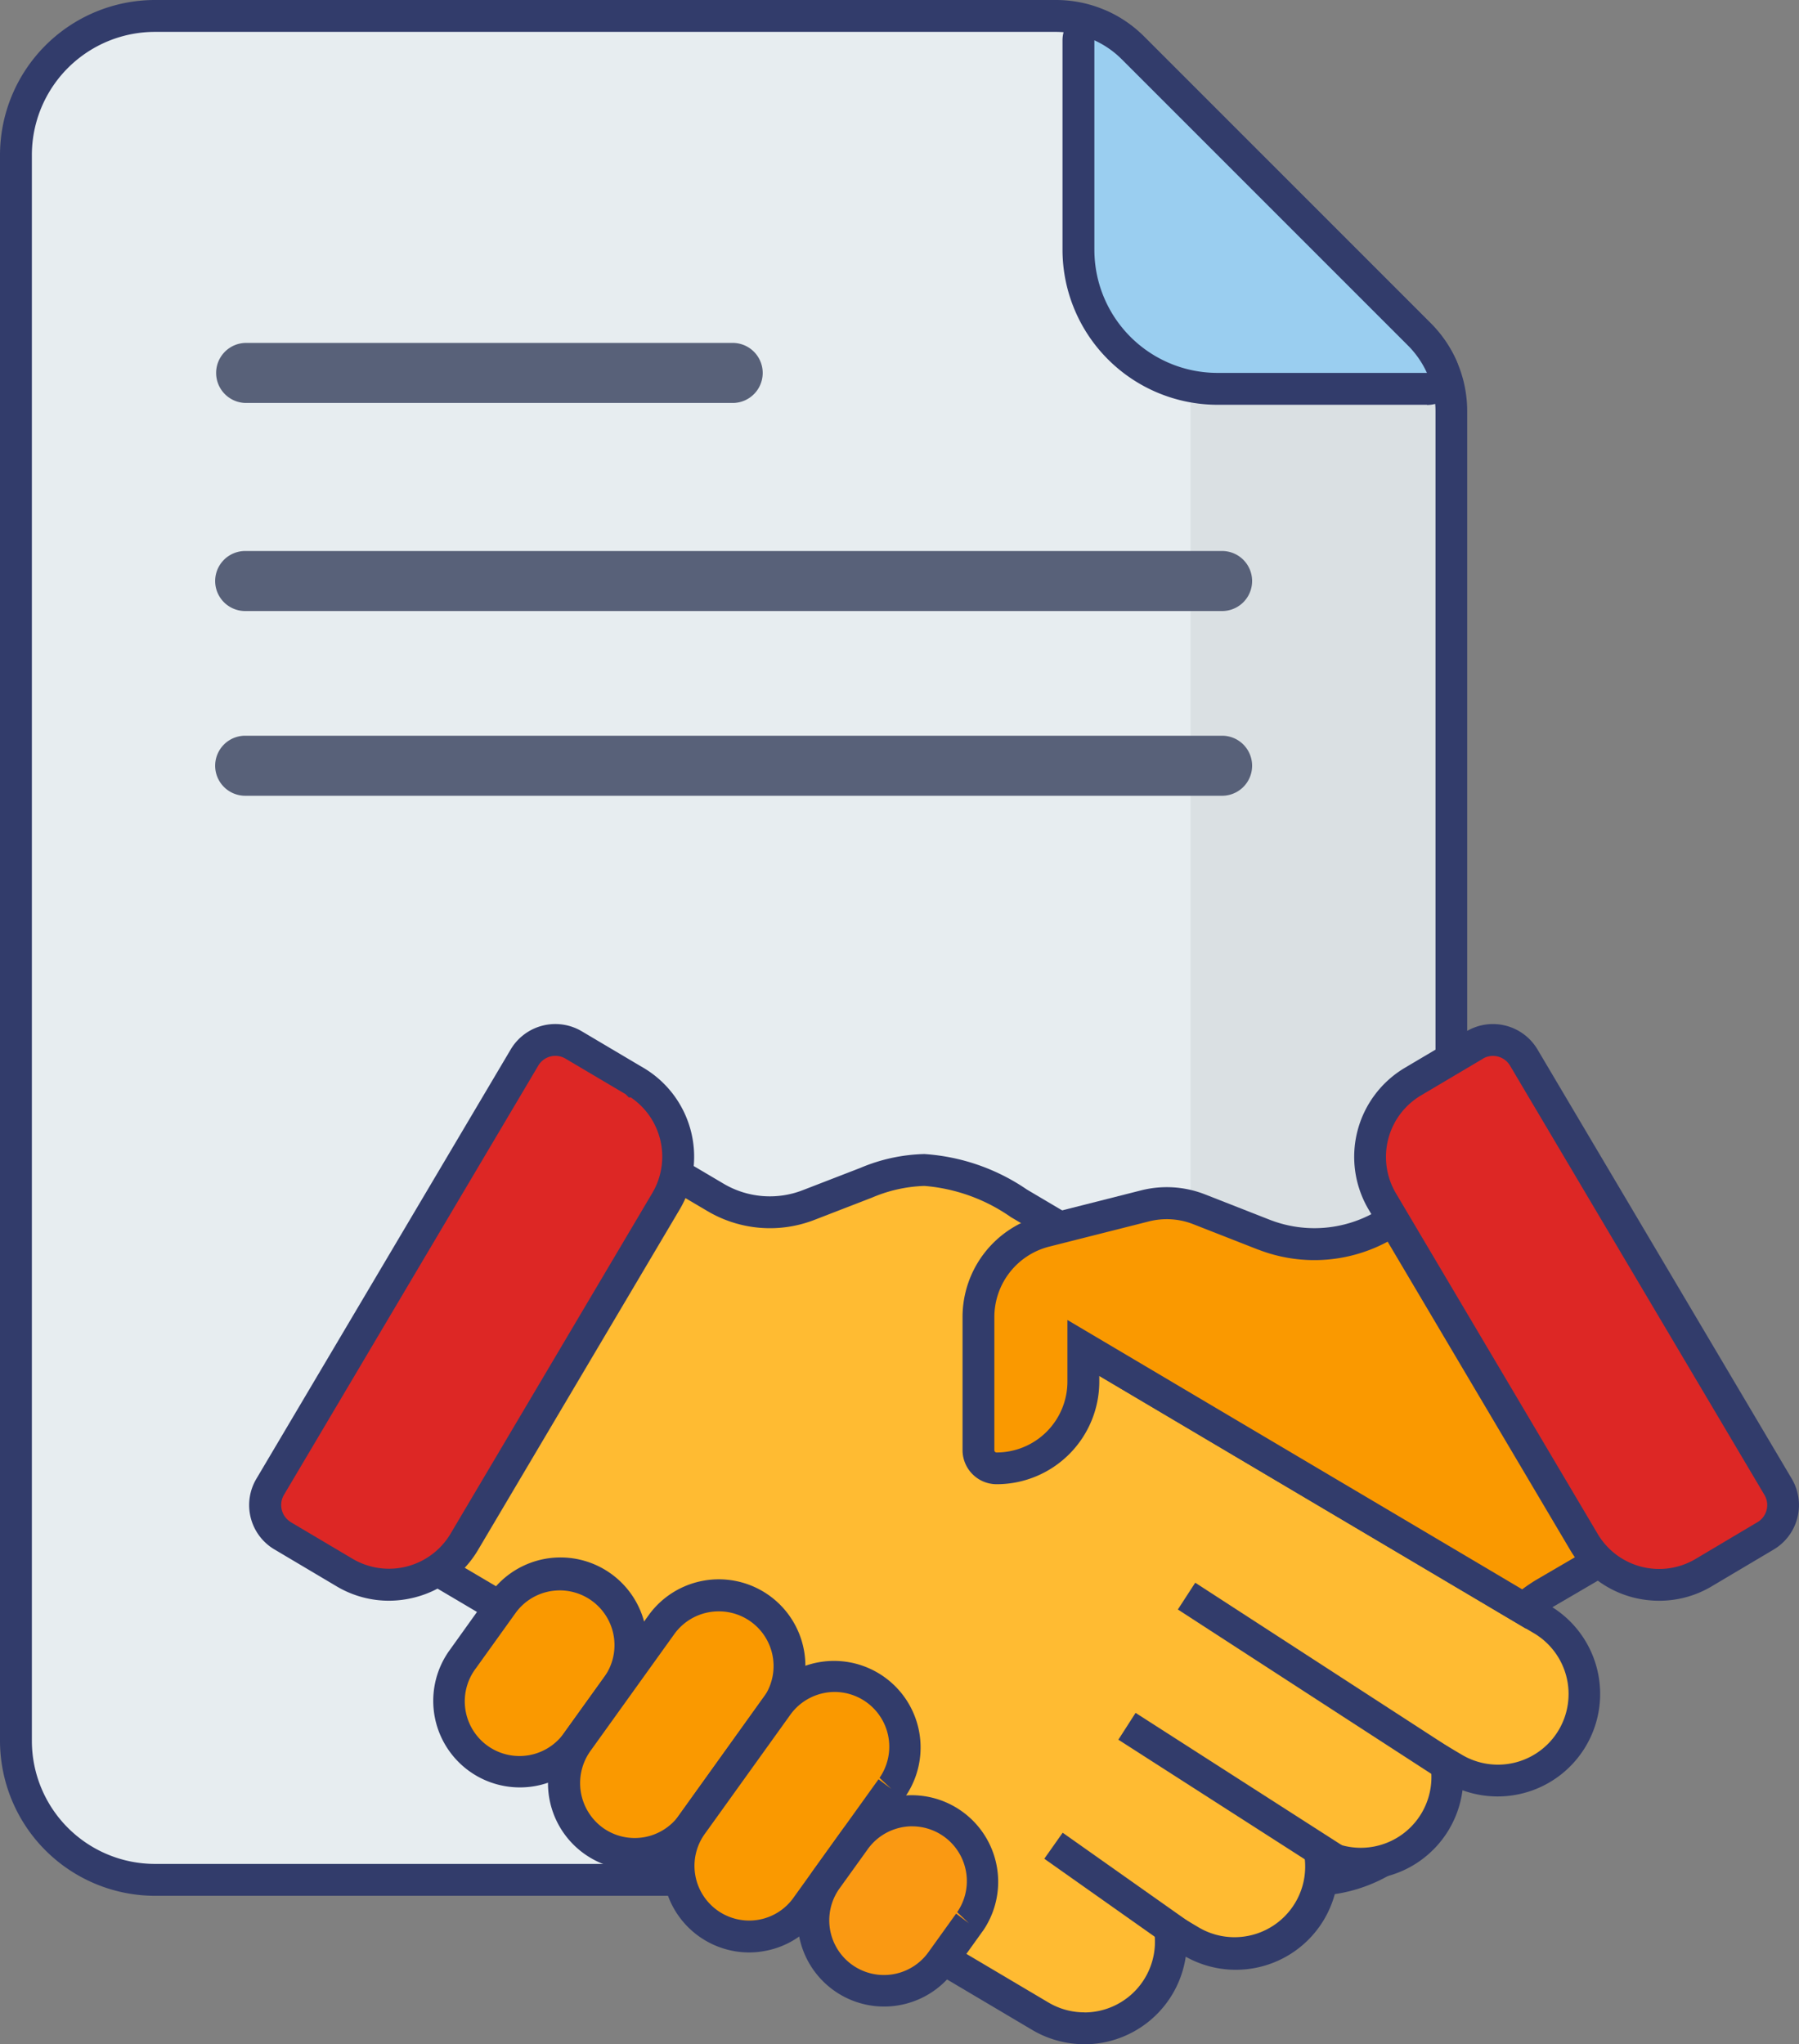 <svg xmlns="http://www.w3.org/2000/svg" width="56.44" height="64.126">
    <rect width="100%" height="100%" fill="#808080" stroke="none"/>
    <defs>
        <style>
            .cls-2{fill:#323c6b}.cls-6{fill:#fa9900}.cls-8{fill:#dd2725}.cls-9{fill:#586179}
        </style>
    </defs>
    <g id="contract" transform="translate(-21.644 -18.033)">
        <g id="Group_5200" data-name="Group 5200">
            <g id="Group_5199" data-name="Group 5199">
                <g id="Group_5198" data-name="Group 5198">
                    <g id="Group_5187" data-name="Group 5187">
                        <g id="Group_5186" data-name="Group 5186">
                            <g id="Group_5185" data-name="Group 5185">
                                <g id="Group_5184" data-name="Group 5184">
                                    <g id="Group_5183" data-name="Group 5183">
                                        <g id="Group_5182" data-name="Group 5182">
                                            <g id="Group_5181" data-name="Group 5181">
                                                <g id="Group_5180" data-name="Group 5180">
                                                    <g id="Group_5179" data-name="Group 5179">
                                                        <g id="Group_5178" data-name="Group 5178">
                                                            <g id="Path_5825" data-name="Path 5825">
                                                                <path id="Path_5862" data-name="Path 5862" d="M62.813 77H26.506a4.367 4.367 0 0 1-4.362-4.362V22.9a4.367 4.367 0 0 1 4.362-4.362h28.261a3.4 3.4 0 0 1 2.422 1l8.982 8.982a3.4 3.4 0 0 1 1 2.422v41.7A4.366 4.366 0 0 1 62.813 77z" style="fill:#e7edf0"/>
                                                                <path id="Path_5863" data-name="Path 5863" class="cls-2" d="M26.506 19.033a3.862 3.862 0 0 0-3.862 3.867v49.738a3.862 3.862 0 0 0 3.862 3.862h36.307a3.861 3.861 0 0 0 3.861-3.862v-41.7a2.926 2.926 0 0 0-.856-2.068l-8.983-8.98a2.927 2.927 0 0 0-2.068-.857H26.506m0-1h28.261a3.9 3.9 0 0 1 2.775 1.15l8.983 8.983a3.9 3.9 0 0 1 1.149 2.775v41.7a4.867 4.867 0 0 1-4.861 4.859H26.506a4.867 4.867 0 0 1-4.862-4.862V22.9a4.867 4.867 0 0 1 4.862-4.867z"/>
                                                            </g>
                                                            <path id="Path_5826" data-name="Path 5826" d="M59.84 29.729a3.829 3.829 0 0 1-.846-.094v43a3.862 3.862 0 0 1-3.862 3.865h7.681a3.862 3.862 0 0 0 3.862-3.862v-41.7a2.917 2.917 0 0 0-.264-1.212z" style="fill:#dae0e3"/>
                                                            <g id="Path_5827" data-name="Path 5827">
                                                                <path id="Path_5864" data-name="Path 5864" d="M67.188 30.23H59.84a4.367 4.367 0 0 1-4.362-4.362v-7.347l.707.321a3.413 3.413 0 0 1 1 .7l8.982 8.983a3.409 3.409 0 0 1 .695 1z" style="fill:#9acef0"/>
                                                                <path id="Path_5865" data-name="Path 5865" class="cls-2" d="M66.411 29.73a2.926 2.926 0 0 0-.593-.857l-8.983-8.982a2.929 2.929 0 0 0-.857-.594v6.571a3.862 3.862 0 0 0 3.862 3.862h6.571m0 1H59.84a4.867 4.867 0 0 1-4.862-4.862V19.3a1 1 0 0 1 1.414-.91 3.893 3.893 0 0 1 1.15.8l8.983 8.982a3.93 3.93 0 0 1 .8 1.149 1 1 0 0 1-.91 1.415z"/>
                                                            </g>
                                                        </g>
                                                    </g>
                                                </g>
                                            </g>
                                        </g>
                                    </g>
                                </g>
                            </g>
                        </g>
                    </g>
                    <g id="Group_5197" data-name="Group 5197">
                        <g id="Group_5195" data-name="Group 5195">
                            <g id="Group_5194" data-name="Group 5194">
                                <g id="Group_5189" data-name="Group 5189">
                                    <g id="Group_5188" data-name="Group 5188">
                                        <g id="Path_5828" data-name="Path 5828">
                                            <path id="Path_5866" data-name="Path 5866" d="M55.66 81.659a2.716 2.716 0 0 1-1.382-.38L46.3 76.552a24.342 24.342 0 0 1-5.192-4.113l-.008-.009-.008-.01L39 69.709a3.355 3.355 0 0 0-.946-.838l-6.2-3.661-.431-.254.255-.431 6.881-11.614.254-.43.43.254 4.845 2.856a3.35 3.35 0 0 0 2.919.243l1.81-.7a4.982 4.982 0 0 1 1.829-.4 5.941 5.941 0 0 1 2.962 1.044l2.79 1.651.431.255-.255.43-.706 1.192a.989.989 0 0 0 .347 1.354l13.798 8.17a2.717 2.717 0 0 1-1.387 5.054 2.716 2.716 0 0 1-1.382-.38l-.222-.132a2.7 2.7 0 0 1-.349 1.788 2.714 2.714 0 0 1-3.573 1.035 2.7 2.7 0 0 1-.349 1.795 2.714 2.714 0 0 1-3.721.952l-.683-.4A2.7 2.7 0 0 1 58 80.326a2.729 2.729 0 0 1-2.34 1.333z" style="fill:#ffbb32"/>
                                            <path id="Path_5867" data-name="Path 5867" class="cls-2" d="M55.66 81.159a2.217 2.217 0 0 0 1.132-4.124l2.493 1.477a2.216 2.216 0 0 0 2.259-3.812l1.662.985a2.216 2.216 0 0 0 2.259-3.814l2.034 1.2a2.216 2.216 0 1 0 2.259-3.813l-13.793-8.165a1.49 1.49 0 0 1-.522-2.04l.706-1.191-2.791-1.651a5.5 5.5 0 0 0-2.713-.978A4.542 4.542 0 0 0 49 55.6l-1.81.7a3.854 3.854 0 0 1-3.353-.279l-4.845-2.857-6.885 11.616 6.2 3.661a3.863 3.863 0 0 1 1.093.959l2.09 2.711a24.041 24.041 0 0 0 5.066 4.008l7.979 4.727a2.2 2.2 0 0 0 1.127.31m0 1a3.218 3.218 0 0 1-1.637-.45l-7.978-4.727a24.908 24.908 0 0 1-5.317-4.218l-.031-.039-2.091-2.711a2.84 2.84 0 0 0-.808-.711l-6.2-3.661a1 1 0 0 1-.352-1.371l6.881-11.614A1 1 0 0 1 39.5 52.3l4.84 2.86a2.851 2.851 0 0 0 2.485.208l1.81-.7a5.462 5.462 0 0 1 2.01-.435 6.441 6.441 0 0 1 3.211 1.11l.011.007L56.658 57a1 1 0 0 1 .351 1.37l-.7 1.191a.489.489 0 0 0 .171.67L70.267 68.4a3.216 3.216 0 0 1-2.74 5.789 3.214 3.214 0 0 1-3.909 2.722 3.217 3.217 0 0 1-4.774 2.5 3.216 3.216 0 0 1-3.184 2.747z"/>
                                        </g>
                                    </g>
                                    <path id="Rectangle_1854" data-name="Rectangle 1854" class="cls-2" transform="rotate(-57.038 92.347 -19.659)" d="M0 0h1.001v9.906H0z"/>
                                    <path id="Rectangle_1855" data-name="Rectangle 1855" class="cls-2" transform="rotate(-57.32 94.782 -15.594)" d="M0 0h1v8.531H0z"/>
                                    <path id="Rectangle_1856" data-name="Rectangle 1856" class="cls-2" transform="rotate(-54.773 100.881 -14.342)" d="M0 0h.999v5.11H0z"/>
                                </g>
                                <g id="Group_5190" data-name="Group 5190">
                                    <g id="Path_5830" data-name="Path 5830">
                                        <path id="Path_5868" data-name="Path 5868" class="cls-6" d="m69.446 68.5-13.059-7.738-.755-.447v1.054a2.724 2.724 0 0 1-2.721 2.721.571.571 0 0 1-.571-.571v-4.175a2.777 2.777 0 0 1 2.1-2.7l3.127-.792a2.807 2.807 0 0 1 .682-.085 2.763 2.763 0 0 1 1.017.193l2.041.8a4.352 4.352 0 0 0 3.791-.314l3.289-1.911L74.758 65.3l-4.646 2.71a4.412 4.412 0 0 0-.666.49z"/>
                                        <path id="Path_5869" data-name="Path 5869" class="cls-2" d="m68.208 55.222-2.859 1.663a4.858 4.858 0 0 1-4.22.349h-.005l-2.042-.8a2.275 2.275 0 0 0-1.393-.088l-3.128.791a2.28 2.28 0 0 0-1.721 2.211v4.175a.071.071 0 0 0 .071.071 2.224 2.224 0 0 0 2.221-2.221v-1.935l1.51.894L69.4 67.887a5.164 5.164 0 0 1 .455-.306l4.211-2.46-5.863-9.9m.355-1.363 6.881 11.615-5.079 2.968a3.849 3.849 0 0 0-.846.678l-13.382-7.927v.177a3.221 3.221 0 0 1-3.221 3.221 1.071 1.071 0 0 1-1.069-1.071v-4.175a3.28 3.28 0 0 1 2.476-3.18l3.127-.792a3.287 3.287 0 0 1 2.005.127l2.041.8a3.856 3.856 0 0 0 3.354-.279z"/>
                                    </g>
                                </g>
                                <g id="Group_5193" data-name="Group 5193">
                                    <g id="Group_5192" data-name="Group 5192">
                                        <g id="Group_5230" data-name="Group 5230">
                                            <path id="Path_5832" data-name="Path 5832" class="cls-6" d="m41.029 70.9-1.255 1.748a2.216 2.216 0 1 1-3.643-2.524l.043-.06 1.255-1.748a2.216 2.216 0 0 1 3.6 2.584z"/>
                                            <path id="Path_5870" data-name="Path 5870" class="cls-2" d="M37.95 74.1a2.715 2.715 0 0 1-2.23-4.262l1.3-1.816a2.716 2.716 0 0 1 4.417 3.162v.006l-1.255 1.748A2.71 2.71 0 0 1 37.95 74.1zm1.261-6.18a1.956 1.956 0 0 0-.253.018 1.71 1.71 0 0 0-1.127.674l-1.25 1.742a1.716 1.716 0 1 0 2.782 2.007l1.258-1.751a1.718 1.718 0 0 0-1.41-2.69z"/>
                                        </g>
                                        <g id="Group_5231" data-name="Group 5231">
                                            <path id="Path_5833" data-name="Path 5833" class="cls-6" d="m46.013 71.555-2.64 3.678a2.216 2.216 0 1 1-3.643-2.524l.043-.06 2.64-3.678a2.216 2.216 0 0 1 3.6 2.584z"/>
                                            <path id="Path_5871" data-name="Path 5871" class="cls-2" d="M41.545 76.688a2.717 2.717 0 0 1-2.226-4.263l2.688-3.745a2.716 2.716 0 0 1 4.417 3.161l-.005.007-2.64 3.677a2.693 2.693 0 0 1-1.742 1.119 2.735 2.735 0 0 1-.492.044zm2.649-8.11a1.715 1.715 0 0 0-1.38.692l-2.635 3.671a1.733 1.733 0 0 0 .4 2.441 1.715 1.715 0 0 0 2.388-.434l2.642-3.68a1.715 1.715 0 0 0-1.41-2.69z"/>
                                        </g>
                                        <g id="Group_5232" data-name="Group 5232">
                                            <path id="Path_5834" data-name="Path 5834" class="cls-6" d="m49.61 74.144-2.64 3.678a2.216 2.216 0 1 1-3.643-2.522l.043-.06 2.64-3.678a2.216 2.216 0 0 1 3.643 2.524l-.043.058z"/>
                                            <path id="Path_5872" data-name="Path 5872" class="cls-2" d="M45.143 79.277a2.717 2.717 0 0 1-2.227-4.263l2.684-3.745a2.716 2.716 0 0 1 4.46 3.1l-.047.068-2.641 3.677a2.685 2.685 0 0 1-1.742 1.118 2.639 2.639 0 0 1-.487.045zm2.692-8.171a1.719 1.719 0 0 0-1.414.74l-2.645 3.684a1.716 1.716 0 0 0 1.679 2.719 1.705 1.705 0 0 0 1.1-.712l2.651-3.692.4.3-.368-.345a1.717 1.717 0 0 0-1.407-2.694z"/>
                                        </g>
                                    </g>
                                    <g id="Group_5233" data-name="Group 5233">
                                        <path id="Path_5835" data-name="Path 5835" d="m52.04 78.358-.878 1.223a2.216 2.216 0 0 1-3.6-2.581l.878-1.223a2.216 2.216 0 0 1 3.643 2.523l-.043.058z" style="fill:#fa9912"/>
                                        <path id="Path_5873" data-name="Path 5873" class="cls-2" d="M49.378 80.974a2.715 2.715 0 0 1-2.227-4.262l.883-1.23a2.716 2.716 0 0 1 4.46 3.1l-.048.066-.878 1.223a2.721 2.721 0 0 1-2.19 1.103zm.888-5.654a1.719 1.719 0 0 0-1.414.74l-.884 1.229a1.716 1.716 0 0 0 2.793 1.994l.879-1.224.4.3-.366-.346a1.718 1.718 0 0 0-1.408-2.692z"/>
                                    </g>
                                </g>
                            </g>
                        </g>
                        <g id="Group_5196" data-name="Group 5196">
                            <g id="Group_5234" data-name="Group 5234">
                                <path id="Path_5836" data-name="Path 5836" class="cls-8" d="m41.581 51.957-1.941-1.15a1.122 1.122 0 0 0-1.54.393l-7.977 13.468a1.124 1.124 0 0 0 .39 1.54l1.941 1.15a2.739 2.739 0 0 0 3.753-.96l6.331-10.687a2.739 2.739 0 0 0-.958-3.753z"/>
                                <path id="Path_5874" data-name="Path 5874" class="cls-2" d="M33.849 68.244a3.21 3.21 0 0 1-1.649-.454l-1.98-1.175a1.616 1.616 0 0 1-.53-2.2l7.978-13.466a1.628 1.628 0 0 1 2.224-.569l2 1.185a3.241 3.241 0 0 1 1.079 4.4l-6.33 10.687a3.226 3.226 0 0 1-1.984 1.488 3.291 3.291 0 0 1-.808.104zm-3.1-2.475.019.011 1.941 1.151a2.247 2.247 0 0 0 3.068-.785l6.331-10.689a2.243 2.243 0 0 0-.673-3h-.062l-.1-.1-1.888-1.117a.623.623 0 0 0-.853.218l-7.979 13.465a.626.626 0 0 0 .2.846z"/>
                            </g>
                            <g id="Group_5235" data-name="Group 5235">
                                <path id="Path_5837" data-name="Path 5837" class="cls-8" d="m67.911 50.81-1.941 1.15a2.74 2.74 0 0 0-.961 3.753L71.34 66.4a2.739 2.739 0 0 0 3.753.962l1.939-1.151a1.123 1.123 0 0 0 .4-1.538L69.448 51.2a1.124 1.124 0 0 0-1.537-.39z"/>
                                <path id="Path_5875" data-name="Path 5875" class="cls-2" d="M73.7 68.245a3.278 3.278 0 0 1-.808-.1 3.224 3.224 0 0 1-1.984-1.488l-6.329-10.688a3.247 3.247 0 0 1 1.136-4.439l1.942-1.15a1.626 1.626 0 0 1 2.221.569l7.978 13.468a1.622 1.622 0 0 1-.57 2.224l-1.938 1.15a3.21 3.21 0 0 1-1.648.454zm-5.536-17-1.941 1.15a2.242 2.242 0 0 0-.786 3.067l6.332 10.688a2.239 2.239 0 0 0 3.067.786l1.939-1.152a.624.624 0 0 0 .225-.858l-7.982-13.467a.624.624 0 0 0-.852-.218z"/>
                            </g>
                        </g>
                    </g>
                </g>
            </g>
        </g>
        <g id="Group_5203" data-name="Group 5203">
            <g id="Group_5202" data-name="Group 5202">
                <g id="Group_5201" data-name="Group 5201">
                    <path id="Path_5838" data-name="Path 5838" class="cls-9" d="M59.984 35.317H29.336a.941.941 0 0 0 0 1.883h30.649a.941.941 0 1 0 0-1.883z"/>
                    <path id="Path_5839" data-name="Path 5839" class="cls-9" d="M29.336 30.673h15.325a.942.942 0 0 0 0-1.883H29.336a.942.942 0 0 0 0 1.883z"/>
                    <path id="Path_5840" data-name="Path 5840" class="cls-9" d="M59.984 41.111H29.336a.941.941 0 0 0 0 1.883h30.649a.941.941 0 1 0 0-1.883z"/>
                </g>
            </g>
        </g>
    </g>
</svg>
